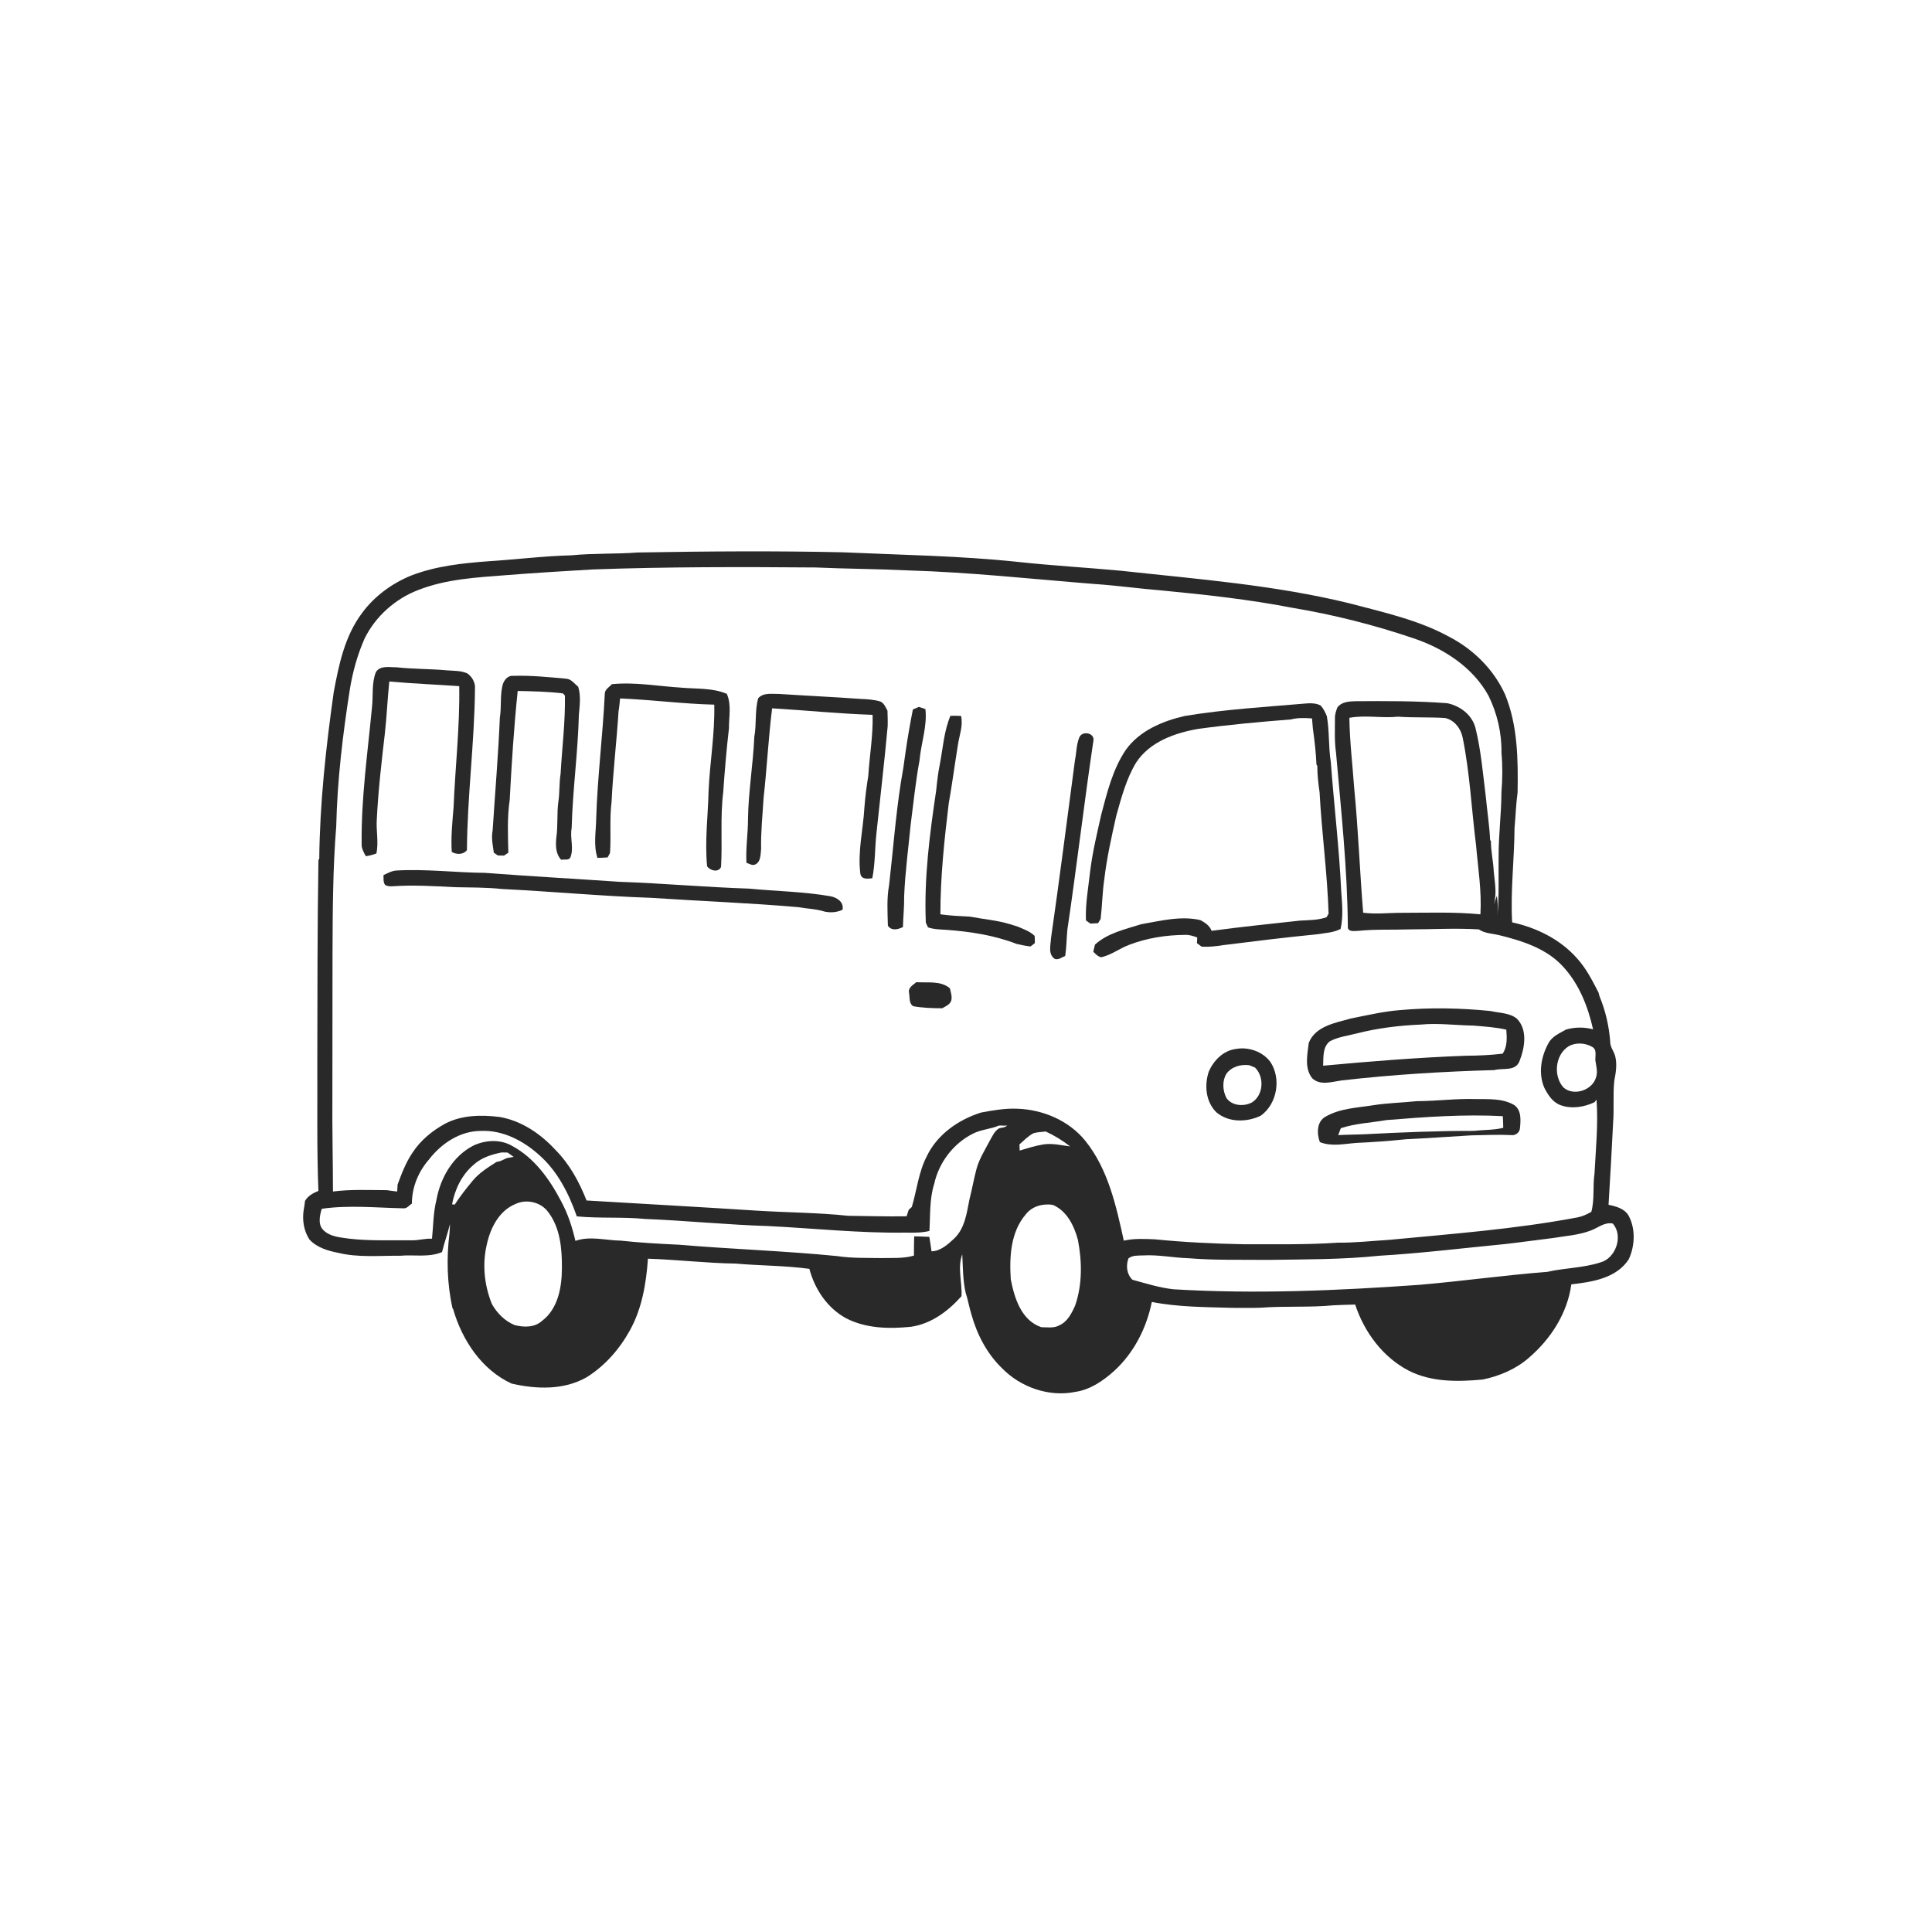 <svg xmlns="http://www.w3.org/2000/svg" width="1024pt" height="1024pt" viewBox="0 0 1024 1024" version="1.1">
<g id="#ffffffff">
<path fill="#ffffff" opacity="0" d=" M 0.00 0.00 L 1024.00 0.00 L 1024.00 1024.00 L 0.00 1024.00 L 0.00 0.00 M 302.98 294.32 C 288.27 294.70 273.67 296.53 259.00 297.47 C 245.16 298.50 231.13 299.97 218.08 304.99 C 207.79 309.16 198.41 315.99 191.85 324.99 C 182.73 337.09 179.58 352.34 176.87 366.92 C 172.74 396.18 169.52 425.63 169.21 455.19 L 168.78 455.84 C 168.19 491.55 168.26 527.27 168.18 562.98 C 168.30 585.72 167.86 608.48 168.76 631.21 C 165.96 632.35 163.19 633.81 161.65 636.55 C 161.49 638.07 161.31 639.62 160.98 641.14 C 160.12 646.52 160.97 652.32 163.99 656.94 C 167.83 661.15 173.66 662.95 179.11 663.99 C 189.85 666.65 201.02 665.46 211.97 665.58 C 219.40 664.90 227.21 666.62 234.28 663.63 C 235.49 658.62 237.29 653.78 238.49 648.77 C 238.43 650.44 238.38 652.13 238.23 653.81 C 236.58 666.92 236.98 680.29 239.78 693.22 L 240.17 693.85 C 244.88 710.23 255.28 726.03 271.15 733.32 C 284.25 736.35 298.81 736.86 310.85 730.02 C 320.61 723.95 328.42 715.03 333.92 705.00 C 340.31 693.43 342.51 680.14 343.42 667.13 C 358.98 667.65 374.44 669.50 390.01 669.73 C 402.99 670.87 416.08 670.75 428.99 672.52 C 431.81 683.26 438.50 693.30 448.40 698.68 C 458.94 704.16 471.26 704.39 482.82 703.22 C 493.56 701.69 502.58 694.92 509.61 687.01 C 510.05 679.60 507.34 672.06 510.01 664.83 C 510.40 671.56 510.28 678.36 511.77 684.98 C 513.01 688.76 513.66 692.70 514.82 696.50 C 517.76 707.13 523.00 717.33 530.96 725.06 C 540.86 735.26 555.98 740.62 570.03 737.71 C 577.93 736.54 584.77 731.81 590.58 726.58 C 601.02 717.01 607.71 703.85 610.49 690.06 C 624.50 692.81 638.79 692.76 653.00 693.19 C 658.02 693.14 663.05 693.33 668.08 693.13 C 680.97 692.12 693.96 693.09 706.83 691.83 C 710.64 691.63 714.45 691.53 718.27 691.44 C 723.07 706.02 732.91 719.37 746.71 726.50 C 758.79 732.65 772.83 732.41 785.99 731.16 C 794.94 729.28 803.59 725.59 810.51 719.50 C 822.01 709.60 830.77 695.95 832.84 680.73 C 843.85 679.48 856.70 677.55 863.27 667.46 C 866.54 660.37 866.97 651.46 863.27 644.45 C 861.11 640.58 856.59 639.39 852.56 638.57 C 853.49 624.05 854.23 609.53 854.99 595.00 C 855.57 587.69 854.84 580.32 855.58 573.01 C 856.40 568.70 857.20 564.21 856.11 559.87 C 855.43 557.19 853.36 554.95 853.44 552.09 C 852.83 543.86 850.96 535.73 847.80 528.09 C 847.66 527.59 847.39 526.57 847.25 526.06 C 843.99 519.77 840.76 513.34 835.96 508.05 C 827.11 497.94 814.45 491.68 801.47 488.87 C 800.54 472.16 802.62 455.53 802.74 438.84 C 803.31 432.57 803.50 426.28 804.35 420.04 C 804.65 402.60 804.45 384.53 797.75 368.13 C 791.83 355.02 781.17 344.37 768.48 337.71 C 752.03 328.63 733.49 324.60 715.48 319.83 C 675.65 310.05 634.66 306.94 594.02 302.50 C 575.98 300.82 557.89 299.81 539.88 297.86 C 508.89 294.56 477.72 294.13 446.62 292.73 C 410.41 291.92 374.19 292.20 337.98 292.83 C 326.34 293.72 314.61 293.17 302.98 294.32 Z" />
<path fill="#ffffff" opacity="0" d=" M 313.94 301.83 C 353.31 300.39 392.72 300.47 432.13 300.77 C 448.40 301.49 464.70 301.53 480.98 302.32 C 514.07 303.27 546.99 306.90 579.97 309.52 C 591.95 310.31 603.83 312.01 615.79 312.96 C 638.99 315.19 662.19 317.73 685.10 322.17 C 706.86 325.79 728.31 331.23 749.20 338.31 C 765.27 343.71 780.66 353.64 788.98 368.82 C 793.56 378.17 795.99 388.59 795.81 399.03 C 796.45 405.96 796.35 412.93 795.79 419.87 C 795.77 431.27 794.24 442.60 794.30 454.00 C 794.13 464.36 794.66 474.77 793.67 485.10 C 793.86 481.68 793.93 478.12 793.38 474.77 L 791.62 479.79 C 793.52 473.99 792.29 467.93 791.73 462.04 C 791.48 456.61 790.23 451.27 790.21 445.82 L 789.79 445.17 C 789.41 437.38 788.20 429.67 787.47 421.92 C 785.95 409.86 784.97 397.69 782.04 385.86 C 780.26 378.91 773.92 374.11 767.09 372.72 C 750.77 371.47 734.41 371.54 718.04 371.66 C 714.74 371.77 711.00 372.06 708.85 374.93 C 708.11 376.86 707.43 378.85 707.55 380.96 C 707.56 386.93 707.23 392.96 708.11 398.89 C 710.81 429.55 714.13 460.21 714.38 491.02 C 714.13 494.15 717.94 493.43 719.95 493.37 C 728.93 492.44 737.96 492.91 746.96 492.60 C 759.23 492.58 771.53 491.85 783.79 492.59 C 787.08 494.83 791.25 494.79 795.00 495.76 C 807.13 498.75 819.93 502.87 828.56 512.44 C 837.00 521.62 841.66 533.53 844.36 545.55 C 839.65 544.32 834.68 544.33 830.00 545.69 C 826.64 547.67 822.70 549.20 820.76 552.85 C 816.78 559.96 815.21 568.94 818.55 576.61 C 820.51 580.36 822.99 584.35 827.23 585.79 C 833.08 587.89 839.62 586.80 845.14 584.20 C 845.40 583.86 845.93 583.18 846.19 582.84 C 847.14 595.94 845.80 609.04 845.11 622.11 C 844.13 628.79 845.22 635.69 843.45 642.26 C 841.17 643.65 838.69 644.74 836.07 645.25 C 803.08 651.48 769.53 653.97 736.16 657.16 C 727.10 657.71 718.08 658.73 708.99 658.65 C 692.34 659.80 675.63 659.43 658.95 659.47 C 643.29 659.17 627.62 658.42 612.04 656.86 C 606.57 656.65 601.02 656.32 595.65 657.58 C 591.59 639.19 587.38 619.79 575.32 604.76 C 566.63 593.93 552.75 588.06 539.04 587.64 C 532.61 587.38 526.23 588.51 519.94 589.68 C 507.92 593.48 496.66 601.34 491.16 612.95 C 486.85 621.32 485.94 630.82 483.28 639.73 C 482.87 640.09 482.06 640.82 481.65 641.18 C 481.27 642.34 480.88 643.49 480.51 644.66 C 470.20 644.83 459.89 644.52 449.58 644.40 C 433.44 642.69 417.19 642.68 401.01 641.66 C 370.98 639.73 340.93 638.07 310.88 636.28 C 307.06 626.51 301.90 617.06 294.47 609.54 C 286.59 600.98 276.49 594.05 264.86 592.02 C 255.07 590.82 244.64 590.92 235.72 595.68 C 229.06 599.38 222.97 604.33 218.77 610.75 C 215.16 615.97 212.92 621.95 210.73 627.87 C 210.66 629.08 210.59 630.30 210.52 631.53 C 208.67 631.31 206.84 631.10 205.01 630.81 C 195.50 630.80 185.94 630.29 176.48 631.53 C 176.45 614.69 176.03 597.85 176.17 581.01 C 176.18 556.01 176.24 531.01 176.24 506.02 C 176.33 483.32 176.38 460.60 178.21 437.98 C 178.76 413.46 181.70 389.06 185.51 364.85 C 187.04 355.74 189.55 346.76 193.30 338.31 C 199.13 326.59 209.54 317.35 221.75 312.69 C 236.57 306.89 252.64 306.06 268.33 304.84 C 283.52 303.64 298.73 302.71 313.94 301.83 M 199.23 356.23 C 196.86 362.22 197.89 368.83 197.14 375.10 C 194.85 399.08 191.42 423.01 191.68 447.14 C 191.52 449.59 192.75 451.76 193.92 453.81 C 195.83 453.54 197.70 453.03 199.51 452.36 C 200.78 446.30 199.26 440.13 199.72 434.00 C 200.49 418.96 202.21 403.98 203.95 389.02 C 205.01 379.77 205.36 370.46 206.34 361.20 C 218.68 362.34 231.05 362.81 243.40 363.67 C 243.76 385.20 241.27 406.61 240.39 428.08 C 239.75 435.88 238.94 443.69 239.43 451.53 C 242.01 453.03 245.48 453.09 247.48 450.60 C 247.68 422.01 251.49 393.59 251.75 365.00 C 252.01 361.81 250.24 358.68 247.65 356.90 C 244.29 355.39 240.54 355.60 236.96 355.30 C 228.02 354.47 219.02 354.66 210.10 353.67 C 206.47 353.73 201.49 352.55 199.23 356.23 M 266.20 363.88 C 265.04 369.25 265.83 374.83 264.94 380.26 C 264.09 400.24 262.40 420.16 261.11 440.11 C 260.31 444.06 261.19 448.05 261.74 451.97 C 262.29 452.34 263.39 453.06 263.94 453.42 C 264.74 453.44 266.35 453.47 267.15 453.48 C 267.72 453.10 268.87 452.33 269.44 451.94 C 269.21 442.64 268.79 433.26 270.15 424.02 C 271.17 404.73 272.40 385.43 274.39 366.22 C 282.38 366.39 290.39 366.55 298.34 367.51 C 298.61 367.80 299.15 368.37 299.42 368.66 C 299.67 382.51 297.90 396.29 297.13 410.10 C 296.33 415.05 296.70 420.10 295.93 425.06 C 295.09 431.34 295.78 437.72 294.86 443.99 C 294.47 448.06 294.44 452.53 297.45 455.70 C 299.05 455.35 301.35 456.18 302.32 454.48 C 304.28 449.51 302.00 444.13 302.99 438.98 C 303.50 418.88 306.31 398.93 306.82 378.83 C 307.24 373.91 307.98 368.78 306.44 363.98 C 304.45 362.42 302.83 359.88 300.08 359.73 C 290.73 358.87 281.35 357.92 271.94 358.21 C 268.77 357.95 266.67 361.10 266.20 363.88 M 324.37 362.62 C 322.88 364.20 320.42 365.46 320.54 367.95 C 319.47 390.01 316.65 411.94 315.99 434.02 C 315.89 440.89 314.46 448.02 316.66 454.69 C 318.45 454.67 320.24 454.57 322.04 454.45 C 322.35 453.87 322.99 452.72 323.31 452.14 C 323.96 443.11 322.99 434.02 324.14 425.02 C 324.92 408.95 326.84 392.98 327.85 376.93 C 328.25 374.70 328.43 372.43 328.66 370.19 C 345.31 370.88 361.90 373.07 378.58 373.48 C 378.94 388.82 376.23 404.02 375.56 419.32 C 375.25 432.58 373.49 445.87 374.78 459.13 C 376.46 461.53 380.76 462.62 382.17 459.50 C 382.94 446.36 381.68 433.11 383.31 420.01 C 384.11 408.66 385.03 397.30 386.37 386.00 C 386.30 379.94 387.78 373.52 385.24 367.77 C 377.65 364.50 369.18 365.21 361.13 364.47 C 348.89 363.72 336.66 361.41 324.37 362.62 M 401.86 370.09 C 399.98 376.77 401.07 383.82 399.79 390.60 C 399.17 405.09 396.67 419.46 396.46 433.98 C 396.47 441.78 395.19 449.52 395.63 457.33 C 397.08 457.68 398.50 458.87 400.05 458.29 C 403.35 457.02 403.06 452.79 403.41 449.87 C 403.21 440.85 404.19 431.90 404.72 422.92 C 406.48 407.11 407.28 391.21 409.24 375.43 C 427.00 376.46 444.71 378.30 462.50 378.88 C 462.80 389.69 460.89 400.41 460.21 411.18 C 459.32 416.79 458.55 422.43 458.15 428.10 C 457.49 439.75 454.50 451.41 456.01 463.09 C 456.59 466.27 459.94 465.79 462.34 465.49 C 463.96 457.41 463.64 449.12 464.61 440.96 C 466.55 422.30 468.79 403.67 470.48 384.99 C 470.58 382.21 470.45 379.44 470.38 376.67 C 469.39 374.87 468.58 372.63 466.54 371.78 C 463.11 370.79 459.52 370.58 455.97 370.43 C 441.66 369.40 427.32 368.75 413.00 367.81 C 409.27 367.88 404.63 366.92 401.86 370.09 M 627.88 379.49 C 616.06 382.22 603.85 387.34 596.62 397.56 C 589.80 407.74 586.82 419.82 583.74 431.52 C 581.48 441.57 579.05 451.62 577.79 461.87 C 576.86 470.50 575.20 479.11 575.58 487.83 C 576.16 488.25 577.32 489.10 577.90 489.52 C 579.26 489.44 580.63 489.36 582.00 489.29 C 582.34 488.73 583.02 487.62 583.36 487.07 C 584.19 480.11 584.26 473.09 585.28 466.16 C 586.63 454.68 589.16 443.40 591.70 432.14 C 594.40 422.57 597.00 412.74 602.18 404.16 C 609.37 393.19 622.61 388.50 634.96 386.34 C 651.30 384.10 667.73 382.61 684.16 381.32 C 687.83 380.36 691.64 380.52 695.39 380.77 C 695.53 382.55 695.68 384.33 695.85 386.12 C 696.74 392.46 697.47 398.84 697.75 405.25 L 698.19 405.87 C 698.22 410.57 698.70 415.25 699.40 419.89 C 700.54 441.38 703.51 462.72 704.18 484.25 C 703.91 484.72 703.38 485.67 703.11 486.15 C 698.63 487.72 693.87 487.68 689.20 487.92 C 673.51 489.65 657.80 491.24 642.17 493.36 C 641.16 490.58 638.65 489.00 636.20 487.66 C 625.71 485.29 615.18 488.07 604.85 489.86 C 596.39 492.54 587.08 494.52 580.36 500.67 C 580.05 501.92 579.75 503.17 579.46 504.43 C 580.67 505.63 581.93 507.07 583.72 507.36 C 589.08 506.13 593.49 502.61 598.60 500.73 C 607.97 497.17 618.03 495.58 628.02 495.51 C 630.29 495.37 632.45 496.12 634.56 496.87 C 634.52 497.63 634.45 499.15 634.41 499.91 C 635.24 500.52 636.07 501.13 636.91 501.75 C 640.70 501.98 644.48 501.56 648.22 500.95 C 664.80 498.88 681.39 496.82 698.01 495.20 C 702.24 494.50 706.64 494.38 710.54 492.37 C 712.01 485.87 711.39 479.08 710.88 472.49 C 709.82 449.58 707.05 426.79 705.36 403.92 C 704.07 395.89 704.68 387.69 703.27 379.66 C 702.47 377.62 701.48 375.58 699.99 373.96 C 697.87 372.79 695.33 372.65 692.97 372.80 C 671.24 374.67 649.41 375.92 627.88 379.49 M 487.00 374.67 C 485.95 375.12 484.90 375.58 483.85 376.03 C 482.40 383.34 481.12 390.69 480.04 398.07 C 479.32 403.76 478.44 409.43 477.42 415.08 C 474.66 433.01 473.31 451.10 471.24 469.10 C 469.93 476.22 470.43 483.46 470.60 490.65 C 472.54 493.52 475.94 492.68 478.57 491.36 C 478.72 485.91 479.31 480.47 479.22 475.02 C 479.75 462.28 481.44 449.63 482.69 436.95 C 484.14 425.64 485.30 414.28 487.36 403.06 C 488.15 393.97 491.52 385.02 490.49 375.83 C 489.32 375.44 488.16 375.06 487.00 374.67 M 503.74 379.40 C 500.35 387.46 499.79 396.27 498.19 404.77 C 497.21 409.42 496.69 414.15 496.21 418.87 C 492.75 442.09 489.70 465.54 490.71 489.06 C 491.00 489.68 491.58 490.91 491.87 491.53 C 495.09 492.62 498.50 492.63 501.86 492.85 C 514.40 493.78 527.04 495.74 538.81 500.29 C 541.24 500.88 543.70 501.37 546.20 501.64 C 546.77 501.20 547.91 500.33 548.48 499.89 C 548.52 498.60 548.48 497.32 548.38 496.05 C 545.81 493.50 542.29 492.39 539.06 490.98 C 537.74 490.59 536.44 490.23 535.14 489.79 C 528.29 487.72 521.14 487.20 514.15 485.84 C 508.89 485.57 503.64 485.34 498.43 484.61 C 498.42 464.93 500.48 445.35 502.85 425.84 C 504.68 415.56 506.02 405.20 507.70 394.90 C 508.43 389.77 510.56 384.71 509.39 379.47 C 507.50 379.36 505.62 379.33 503.74 379.40 M 572.08 390.79 C 570.47 394.60 570.59 398.88 569.76 402.90 C 565.57 434.32 561.60 465.78 557.07 497.16 C 556.90 500.88 555.30 505.87 559.15 508.29 C 561.13 508.85 562.84 507.35 564.58 506.66 C 565.29 502.08 565.28 497.43 565.72 492.82 C 570.70 459.27 574.61 425.52 579.62 391.98 C 579.55 388.21 573.51 387.38 572.08 390.79 M 203.25 463.83 C 203.36 465.53 203.01 467.45 204.06 468.95 C 205.19 469.79 206.64 469.80 207.99 469.74 C 218.98 468.97 230.01 469.66 241.00 470.22 C 249.37 470.40 257.76 470.31 266.10 471.19 C 292.46 472.48 318.76 474.98 345.15 475.87 C 371.09 477.61 397.09 478.55 423.00 480.81 C 427.69 481.64 432.55 481.72 437.11 483.18 C 440.30 483.84 443.60 483.60 446.56 482.18 C 447.39 478.04 443.55 475.64 440.04 475.01 C 425.83 472.56 411.36 472.37 397.05 470.99 C 374.07 470.24 351.16 468.16 328.18 467.37 C 304.47 465.75 280.74 464.43 257.04 462.63 C 241.40 462.51 225.81 460.48 210.17 461.39 C 207.67 461.54 205.46 462.80 203.25 463.83 M 481.80 526.09 C 482.26 528.52 481.63 531.80 484.02 533.31 C 489.09 534.21 494.24 534.40 499.38 534.39 C 501.22 533.37 503.52 532.47 504.20 530.26 C 504.72 528.08 503.92 525.91 503.46 523.81 C 498.56 519.65 491.61 521.00 485.68 520.57 C 484.02 522.02 481.24 523.44 481.80 526.09 M 742.00 535.38 C 733.18 536.07 724.56 538.13 715.91 539.84 C 707.77 542.14 697.21 543.84 693.67 552.74 C 692.95 558.91 691.26 566.17 695.50 571.48 C 699.66 575.52 705.85 573.38 710.89 572.68 C 737.83 569.58 764.91 567.91 792.02 567.17 C 796.45 565.91 803.03 568.00 805.29 562.62 C 808.11 555.58 809.86 545.90 803.98 539.91 C 800.07 536.74 794.70 536.97 790.02 535.86 C 774.08 534.25 757.97 533.94 742.00 535.38 M 654.95 555.99 C 648.38 556.84 643.28 562.04 640.70 567.89 C 638.27 575.10 639.03 583.87 644.61 589.45 C 651.04 595.05 660.84 594.92 668.22 591.34 C 676.96 585.12 679.21 571.62 673.29 562.79 C 669.15 557.30 661.64 554.71 654.95 555.99 M 750.95 583.64 C 743.24 584.44 735.47 584.59 727.80 585.80 C 719.35 587.15 710.28 587.42 702.69 591.79 C 697.84 594.31 697.87 600.83 699.55 605.33 C 705.77 607.84 712.51 606.24 718.95 605.77 C 727.63 605.37 736.30 604.76 744.94 603.85 C 756.60 603.28 768.24 602.46 779.89 601.76 C 786.91 601.65 793.94 601.28 800.96 601.62 C 803.21 601.97 805.47 600.27 805.61 597.96 C 806.04 593.79 806.45 588.42 802.57 585.70 C 796.39 582.05 788.94 582.63 782.06 582.52 C 771.66 582.20 761.34 583.61 750.95 583.64 Z" />
<path fill="#ffffff" opacity="0" d=" M 715.20 380.45 C 723.75 378.88 732.40 380.76 740.99 379.86 C 749.28 380.45 757.61 380.02 765.90 380.56 C 770.85 381.60 774.30 386.15 775.24 390.96 C 779.07 409.75 779.93 428.96 782.34 447.95 C 783.37 460.14 785.40 472.34 784.65 484.61 C 770.81 483.26 756.88 483.80 742.99 483.81 C 736.16 483.77 729.32 484.68 722.51 483.75 C 720.70 461.76 719.91 439.69 717.75 417.73 C 716.87 405.30 715.36 392.92 715.20 380.45 Z" />
<path fill="#ffffff" opacity="0" d=" M 718.86 547.80 C 730.03 544.93 741.55 543.53 753.06 543.04 C 762.34 542.15 771.62 543.45 780.91 543.58 C 786.75 544.08 792.63 544.44 798.37 545.73 C 798.69 550.05 799.00 554.72 796.42 558.47 C 789.95 559.23 783.46 559.54 776.95 559.56 C 751.68 560.49 726.46 562.52 701.29 564.84 C 701.50 560.45 700.92 554.93 704.83 551.91 C 709.16 549.59 714.16 549.02 718.86 547.80 Z" />
<path fill="#ffffff" opacity="0" d=" M 831.33 554.60 C 835.04 552.41 840.11 552.69 843.80 554.82 C 846.55 556.22 845.43 559.59 845.58 562.05 C 846.01 565.06 846.99 568.22 845.87 571.21 C 843.83 577.95 833.96 581.15 828.64 576.36 C 823.17 570.24 824.26 559.09 831.33 554.60 Z" />
<path fill="#ffffff" opacity="0" d=" M 649.95 569.23 C 652.66 565.35 657.65 564.00 662.16 564.59 C 663.16 565.01 664.17 565.42 665.19 565.83 C 670.25 570.79 669.70 580.49 663.55 584.32 C 659.25 586.61 652.85 586.18 649.97 581.86 C 648.07 577.98 647.71 573.04 649.95 569.23 Z" />
<path fill="#ffffff" opacity="0" d=" M 734.89 593.66 C 755.37 591.99 775.96 590.51 796.51 591.59 C 796.66 593.64 796.72 595.70 796.75 597.77 C 791.71 599.03 786.42 598.78 781.27 599.39 C 762.21 599.36 743.15 600.15 724.13 601.13 C 719.18 601.39 714.22 601.34 709.27 601.64 C 709.73 600.41 710.18 599.17 710.66 597.97 C 718.49 595.38 726.81 595.08 734.89 593.66 Z" />
<path fill="#ffffff" opacity="0" d=" M 529.36 596.60 C 530.82 596.41 532.32 596.82 533.80 596.52 C 532.63 597.86 530.72 597.47 529.26 598.21 C 527.05 599.69 525.99 602.19 524.70 604.41 C 522.03 609.58 518.77 614.55 517.38 620.27 C 516.07 625.32 515.17 630.48 513.87 635.54 C 512.38 642.90 511.43 651.22 505.57 656.60 C 502.31 659.64 498.37 663.18 493.71 663.21 C 493.35 660.65 493.03 658.09 492.56 655.56 C 489.89 655.43 487.21 655.33 484.54 655.29 C 484.45 658.69 484.37 662.08 484.40 665.49 C 478.75 667.15 472.80 666.67 466.99 666.80 C 459.23 666.67 451.42 666.93 443.73 665.75 C 415.86 662.99 387.87 662.10 359.98 659.73 C 349.64 659.24 339.30 658.69 329.01 657.56 C 321.01 657.46 312.80 654.95 304.98 657.69 C 303.30 650.35 300.92 643.13 297.31 636.50 C 291.28 624.99 283.29 613.81 271.65 607.47 C 265.45 603.77 257.58 604.14 251.16 607.06 C 240.08 612.62 233.41 624.24 231.29 636.13 C 229.62 642.82 229.67 649.73 228.97 656.55 C 225.26 656.32 221.66 657.53 217.95 657.39 C 206.97 657.27 195.96 657.79 185.02 656.51 C 180.44 655.85 175.28 655.56 171.69 652.28 C 168.37 649.42 169.38 644.37 170.55 640.68 C 184.96 638.61 199.58 640.15 214.06 640.44 C 215.81 640.50 216.89 638.75 218.31 637.96 C 218.29 629.30 221.76 620.95 227.43 614.48 C 233.98 605.99 243.97 599.37 254.99 599.41 C 266.53 598.92 277.43 604.63 285.80 612.20 C 295.52 620.76 301.52 632.64 305.72 644.70 C 317.76 645.86 329.93 644.90 342.00 646.07 C 363.70 646.96 385.33 649.15 407.04 649.83 C 431.36 651.03 455.63 653.66 480.01 653.31 C 484.22 653.41 488.47 653.43 492.61 652.44 C 493.12 644.10 492.59 635.52 495.15 627.47 C 497.63 616.13 505.36 605.98 515.79 600.81 C 520.05 598.63 524.99 598.49 529.36 596.60 Z" />
<path fill="#ffffff" opacity="0" d=" M 547.67 600.68 C 549.77 599.99 552.03 600.05 554.20 599.70 C 558.83 601.80 563.19 604.49 567.20 607.62 C 562.49 607.04 557.76 605.83 553.01 606.57 C 548.73 607.26 544.60 608.60 540.46 609.81 C 540.40 608.72 540.35 607.64 540.32 606.57 C 542.67 604.50 544.88 602.18 547.67 600.68 Z" />
<path fill="#ffffff" opacity="0" d=" M 265.86 610.82 C 266.91 610.80 267.98 610.85 269.03 610.87 C 270.08 611.65 271.15 612.41 272.24 613.16 C 271.07 613.38 269.89 613.57 268.72 613.79 C 267.54 614.30 266.37 614.82 265.21 615.38 C 264.71 615.49 263.69 615.73 263.18 615.85 C 258.72 618.70 254.11 621.54 250.67 625.65 C 247.23 629.76 243.92 633.99 241.00 638.48 C 240.65 638.44 239.95 638.35 239.60 638.31 C 241.09 630.26 244.86 622.48 251.24 617.18 C 255.27 613.51 260.63 611.88 265.86 610.82 Z" />
<path fill="#ffffff" opacity="0" d=" M 273.14 638.18 C 279.04 635.32 286.75 637.12 290.61 642.48 C 296.95 650.89 297.89 661.82 297.82 672.00 C 297.82 682.12 295.82 693.76 287.16 700.19 C 283.24 703.70 277.61 703.54 272.81 702.34 C 267.54 700.16 263.43 696.03 260.68 691.09 C 256.62 680.97 255.50 669.71 258.14 659.09 C 260.05 650.57 264.66 641.67 273.14 638.18 Z" />
<path fill="#ffffff" opacity="0" d=" M 543.71 643.60 C 547.08 639.29 552.77 637.78 558.03 638.61 C 565.48 641.82 569.32 649.67 571.30 657.10 C 573.53 668.55 573.71 680.76 569.87 691.90 C 568.06 696.04 565.76 700.56 561.41 702.49 C 558.50 704.07 555.06 703.47 551.90 703.44 C 541.29 699.82 537.66 687.99 535.73 678.08 C 534.97 666.25 535.59 653.02 543.71 643.60 Z" />
<path fill="#ffffff" opacity="0" d=" M 843.16 652.19 C 847.02 650.80 850.40 647.62 854.79 648.50 C 860.61 655.02 856.37 667.11 848.03 669.17 C 838.97 672.08 829.32 672.01 820.09 674.11 C 797.39 675.88 774.83 679.06 752.14 681.00 C 708.82 684.06 665.29 685.96 621.88 683.34 C 614.48 682.51 607.38 680.25 600.23 678.30 C 597.13 675.39 596.70 670.73 598.11 666.96 C 600.31 665.21 603.34 665.53 605.99 665.40 C 614.04 664.94 621.97 666.66 630.01 666.89 C 643.95 668.04 657.98 667.61 671.96 667.77 C 691.63 667.47 711.35 667.63 730.93 665.58 C 753.35 664.26 775.64 661.51 797.98 659.35 C 806.37 658.40 814.74 657.20 823.13 656.18 C 829.84 655.06 836.76 654.66 843.16 652.19 Z" />
</g>
<g id="#292929ff">
<path fill="#292929" opacity="1.00" d=" M 302.98 294.32 C 314.61 293.17 326.34 293.72 337.98 292.83 C 374.19 292.20 410.41 291.92 446.62 292.73 C 477.72 294.13 508.89 294.56 539.88 297.86 C 557.89 299.81 575.98 300.82 594.02 302.50 C 634.66 306.94 675.65 310.05 715.48 319.83 C 733.49 324.60 752.03 328.63 768.48 337.71 C 781.17 344.37 791.83 355.02 797.75 368.13 C 804.45 384.53 804.65 402.60 804.35 420.04 C 803.50 426.28 803.31 432.57 802.74 438.84 C 802.62 455.53 800.54 472.16 801.47 488.87 C 814.45 491.68 827.11 497.94 835.96 508.05 C 840.76 513.34 843.99 519.77 847.25 526.06 C 847.39 526.57 847.66 527.59 847.80 528.09 C 850.96 535.73 852.83 543.86 853.44 552.09 C 853.36 554.95 855.43 557.19 856.11 559.87 C 857.20 564.21 856.40 568.70 855.58 573.01 C 854.84 580.32 855.57 587.69 854.99 595.00 C 854.23 609.53 853.49 624.05 852.56 638.57 C 856.59 639.39 861.11 640.58 863.27 644.45 C 866.97 651.46 866.54 660.37 863.27 667.46 C 856.70 677.55 843.85 679.48 832.84 680.73 C 830.77 695.95 822.01 709.60 810.51 719.50 C 803.59 725.59 794.94 729.28 785.99 731.16 C 772.83 732.41 758.79 732.65 746.71 726.50 C 732.91 719.37 723.07 706.02 718.27 691.44 C 714.45 691.53 710.64 691.63 706.83 691.83 C 693.96 693.09 680.97 692.12 668.08 693.13 C 663.05 693.33 658.02 693.14 653.00 693.19 C 638.79 692.76 624.50 692.81 610.49 690.06 C 607.71 703.85 601.02 717.01 590.58 726.58 C 584.77 731.81 577.93 736.54 570.03 737.71 C 555.98 740.62 540.86 735.26 530.96 725.06 C 523.00 717.33 517.76 707.13 514.82 696.50 C 513.66 692.70 513.01 688.76 511.77 684.98 C 510.28 678.36 510.40 671.56 510.01 664.83 C 507.34 672.06 510.05 679.60 509.61 687.01 C 502.58 694.92 493.56 701.69 482.82 703.22 C 471.26 704.39 458.94 704.16 448.40 698.68 C 438.50 693.30 431.81 683.26 428.99 672.52 C 416.08 670.75 402.99 670.87 390.01 669.73 C 374.44 669.50 358.98 667.65 343.42 667.13 C 342.51 680.14 340.31 693.43 333.92 705.00 C 328.42 715.03 320.61 723.95 310.85 730.02 C 298.81 736.86 284.25 736.35 271.15 733.32 C 255.28 726.03 244.88 710.23 240.17 693.85 L 239.78 693.22 C 236.98 680.29 236.58 666.92 238.23 653.81 C 238.38 652.13 238.43 650.44 238.49 648.77 C 237.29 653.78 235.49 658.62 234.28 663.63 C 227.21 666.62 219.40 664.90 211.97 665.58 C 201.02 665.46 189.85 666.65 179.11 663.99 C 173.66 662.95 167.83 661.15 163.99 656.94 C 160.97 652.32 160.12 646.52 160.98 641.14 C 161.31 639.62 161.49 638.07 161.65 636.55 C 163.19 633.81 165.96 632.35 168.76 631.21 C 167.86 608.48 168.30 585.72 168.18 562.98 C 168.26 527.27 168.19 491.55 168.78 455.84 L 169.21 455.19 C 169.52 425.63 172.74 396.18 176.87 366.92 C 179.58 352.34 182.73 337.09 191.85 324.99 C 198.41 315.99 207.79 309.16 218.08 304.99 C 231.13 299.97 245.16 298.50 259.00 297.47 C 273.67 296.53 288.27 294.70 302.98 294.32 M 313.94 301.83 C 298.73 302.71 283.52 303.64 268.33 304.84 C 252.64 306.06 236.57 306.89 221.75 312.69 C 209.54 317.35 199.13 326.59 193.30 338.31 C 189.55 346.76 187.04 355.74 185.51 364.85 C 181.70 389.06 178.76 413.46 178.21 437.98 C 176.38 460.60 176.33 483.32 176.24 506.02 C 176.24 531.01 176.18 556.01 176.17 581.01 C 176.03 597.85 176.45 614.69 176.48 631.53 C 185.94 630.29 195.50 630.80 205.01 630.81 C 206.84 631.10 208.67 631.31 210.52 631.53 C 210.59 630.30 210.66 629.08 210.73 627.87 C 212.92 621.95 215.16 615.97 218.77 610.75 C 222.97 604.33 229.06 599.38 235.72 595.68 C 244.64 590.92 255.07 590.82 264.86 592.02 C 276.49 594.05 286.59 600.98 294.47 609.54 C 301.90 617.06 307.06 626.51 310.88 636.28 C 340.93 638.07 370.98 639.73 401.01 641.66 C 417.19 642.68 433.44 642.69 449.58 644.40 C 459.89 644.52 470.20 644.83 480.51 644.66 C 480.88 643.49 481.27 642.34 481.65 641.18 C 482.06 640.82 482.87 640.09 483.28 639.73 C 485.94 630.82 486.85 621.32 491.16 612.95 C 496.66 601.34 507.92 593.48 519.94 589.68 C 526.23 588.51 532.61 587.38 539.04 587.64 C 552.75 588.06 566.63 593.93 575.32 604.76 C 587.38 619.79 591.59 639.19 595.65 657.58 C 601.02 656.32 606.57 656.65 612.04 656.86 C 627.62 658.42 643.29 659.17 658.95 659.47 C 675.63 659.43 692.34 659.80 708.99 658.65 C 718.08 658.73 727.10 657.71 736.16 657.16 C 769.53 653.97 803.08 651.48 836.07 645.25 C 838.69 644.74 841.17 643.65 843.45 642.26 C 845.22 635.69 844.13 628.79 845.11 622.11 C 845.80 609.04 847.14 595.94 846.19 582.84 C 845.93 583.18 845.40 583.86 845.14 584.20 C 839.62 586.80 833.08 587.89 827.23 585.79 C 822.99 584.35 820.51 580.36 818.55 576.61 C 815.21 568.94 816.78 559.96 820.76 552.85 C 822.70 549.20 826.64 547.67 830.00 545.69 C 834.68 544.33 839.65 544.32 844.36 545.55 C 841.66 533.53 837.00 521.62 828.56 512.44 C 819.93 502.87 807.13 498.75 795.00 495.76 C 791.25 494.79 787.08 494.83 783.79 492.59 C 771.53 491.85 759.23 492.58 746.96 492.60 C 737.96 492.91 728.93 492.44 719.95 493.37 C 717.94 493.43 714.13 494.15 714.38 491.02 C 714.13 460.21 710.81 429.55 708.11 398.89 C 707.23 392.96 707.56 386.93 707.55 380.96 C 707.43 378.85 708.11 376.86 708.85 374.93 C 711.00 372.06 714.74 371.77 718.04 371.66 C 734.41 371.54 750.77 371.47 767.09 372.72 C 773.92 374.11 780.26 378.91 782.04 385.86 C 784.97 397.69 785.95 409.86 787.47 421.92 C 788.20 429.67 789.41 437.38 789.79 445.17 L 790.21 445.82 C 790.23 451.27 791.48 456.61 791.73 462.04 C 792.29 467.93 793.52 473.99 791.62 479.79 L 793.38 474.77 C 793.93 478.12 793.86 481.68 793.67 485.10 C 794.66 474.77 794.13 464.36 794.30 454.00 C 794.24 442.60 795.77 431.27 795.79 419.87 C 796.35 412.93 796.45 405.96 795.81 399.03 C 795.99 388.59 793.56 378.17 788.98 368.82 C 780.66 353.64 765.27 343.71 749.20 338.31 C 728.31 331.23 706.86 325.79 685.10 322.17 C 662.19 317.73 638.99 315.19 615.79 312.96 C 603.83 312.01 591.95 310.31 579.97 309.52 C 546.99 306.90 514.07 303.27 480.98 302.32 C 464.70 301.53 448.40 301.49 432.13 300.77 C 392.72 300.47 353.31 300.39 313.94 301.83 M 715.20 380.45 C 715.36 392.92 716.87 405.30 717.75 417.73 C 719.91 439.69 720.70 461.76 722.51 483.75 C 729.32 484.68 736.16 483.77 742.99 483.81 C 756.88 483.80 770.81 483.26 784.65 484.61 C 785.40 472.34 783.37 460.14 782.34 447.95 C 779.93 428.96 779.07 409.75 775.24 390.96 C 774.30 386.15 770.85 381.60 765.90 380.56 C 757.61 380.02 749.28 380.45 740.99 379.86 C 732.40 380.76 723.75 378.88 715.20 380.45 M 831.33 554.60 C 824.26 559.09 823.17 570.24 828.64 576.36 C 833.96 581.15 843.83 577.95 845.87 571.21 C 846.99 568.22 846.01 565.06 845.58 562.05 C 845.43 559.59 846.55 556.22 843.80 554.82 C 840.11 552.69 835.04 552.41 831.33 554.60 M 529.36 596.60 C 524.99 598.49 520.05 598.63 515.79 600.81 C 505.36 605.98 497.63 616.13 495.15 627.47 C 492.59 635.52 493.12 644.10 492.61 652.44 C 488.47 653.43 484.22 653.41 480.01 653.31 C 455.63 653.66 431.36 651.03 407.04 649.83 C 385.33 649.15 363.70 646.96 342.00 646.07 C 329.93 644.90 317.76 645.86 305.72 644.70 C 301.52 632.64 295.52 620.76 285.80 612.20 C 277.43 604.63 266.53 598.92 254.99 599.41 C 243.97 599.37 233.98 605.99 227.43 614.48 C 221.76 620.95 218.29 629.30 218.31 637.96 C 216.89 638.75 215.81 640.50 214.06 640.44 C 199.58 640.15 184.96 638.61 170.55 640.68 C 169.38 644.37 168.37 649.42 171.69 652.28 C 175.28 655.56 180.44 655.85 185.02 656.51 C 195.96 657.79 206.97 657.27 217.95 657.39 C 221.66 657.53 225.26 656.32 228.97 656.55 C 229.67 649.73 229.62 642.82 231.29 636.13 C 233.41 624.24 240.08 612.62 251.16 607.06 C 257.58 604.14 265.45 603.77 271.65 607.47 C 283.29 613.81 291.28 624.99 297.31 636.50 C 300.92 643.13 303.30 650.35 304.98 657.69 C 312.80 654.95 321.01 657.46 329.01 657.56 C 339.30 658.69 349.64 659.24 359.98 659.73 C 387.87 662.10 415.86 662.99 443.73 665.75 C 451.42 666.93 459.23 666.67 466.99 666.80 C 472.80 666.67 478.75 667.15 484.40 665.49 C 484.37 662.08 484.45 658.69 484.54 655.29 C 487.21 655.33 489.89 655.43 492.56 655.56 C 493.03 658.09 493.35 660.65 493.71 663.21 C 498.37 663.18 502.31 659.64 505.57 656.60 C 511.43 651.22 512.38 642.90 513.87 635.54 C 515.17 630.48 516.07 625.32 517.38 620.27 C 518.77 614.55 522.03 609.58 524.70 604.41 C 525.99 602.19 527.05 599.69 529.26 598.21 C 530.72 597.47 532.63 597.86 533.80 596.52 C 532.32 596.82 530.82 596.41 529.36 596.60 M 547.67 600.68 C 544.88 602.18 542.67 604.50 540.32 606.57 C 540.35 607.64 540.40 608.72 540.46 609.81 C 544.60 608.60 548.73 607.26 553.01 606.57 C 557.76 605.83 562.49 607.04 567.20 607.62 C 563.19 604.49 558.83 601.80 554.20 599.70 C 552.03 600.05 549.77 599.99 547.67 600.68 M 265.86 610.82 C 260.63 611.88 255.27 613.51 251.24 617.18 C 244.86 622.48 241.09 630.26 239.60 638.31 C 239.95 638.35 240.65 638.44 241.00 638.48 C 243.92 633.99 247.23 629.76 250.67 625.65 C 254.11 621.54 258.72 618.70 263.18 615.85 C 263.69 615.73 264.71 615.49 265.21 615.38 C 266.37 614.82 267.54 614.30 268.72 613.79 C 269.89 613.57 271.07 613.38 272.24 613.16 C 271.15 612.41 270.08 611.65 269.03 610.87 C 267.98 610.85 266.91 610.80 265.86 610.82 M 273.14 638.18 C 264.66 641.67 260.05 650.57 258.14 659.09 C 255.50 669.71 256.62 680.97 260.68 691.09 C 263.43 696.03 267.54 700.16 272.81 702.34 C 277.61 703.54 283.24 703.70 287.16 700.19 C 295.82 693.76 297.82 682.12 297.82 672.00 C 297.89 661.82 296.95 650.89 290.61 642.48 C 286.75 637.12 279.04 635.32 273.14 638.18 M 543.71 643.60 C 535.59 653.02 534.97 666.25 535.73 678.08 C 537.66 687.99 541.29 699.82 551.90 703.44 C 555.06 703.47 558.50 704.07 561.41 702.49 C 565.76 700.56 568.06 696.04 569.87 691.90 C 573.71 680.76 573.53 668.55 571.30 657.10 C 569.32 649.67 565.48 641.82 558.03 638.61 C 552.77 637.78 547.08 639.29 543.71 643.60 M 843.16 652.19 C 836.76 654.66 829.84 655.06 823.13 656.18 C 814.74 657.20 806.37 658.40 797.98 659.35 C 775.64 661.51 753.35 664.26 730.93 665.58 C 711.35 667.63 691.63 667.47 671.96 667.77 C 657.98 667.61 643.95 668.04 630.01 666.89 C 621.97 666.66 614.04 664.94 605.99 665.40 C 603.34 665.53 600.31 665.21 598.11 666.96 C 596.70 670.73 597.13 675.39 600.23 678.30 C 607.38 680.25 614.48 682.51 621.88 683.34 C 665.29 685.96 708.82 684.06 752.14 681.00 C 774.83 679.06 797.39 675.88 820.09 674.11 C 829.32 672.01 838.97 672.08 848.03 669.17 C 856.37 667.11 860.61 655.02 854.79 648.50 C 850.40 647.62 847.02 650.80 843.16 652.19 Z" />
<path fill="#292929" opacity="1.00" d=" M 199.23 356.23 C 201.49 352.55 206.47 353.73 210.10 353.67 C 219.02 354.66 228.02 354.47 236.96 355.30 C 240.54 355.60 244.29 355.39 247.65 356.90 C 250.24 358.68 252.01 361.81 251.75 365.00 C 251.49 393.59 247.68 422.01 247.48 450.60 C 245.48 453.09 242.01 453.03 239.43 451.53 C 238.94 443.69 239.75 435.88 240.39 428.08 C 241.27 406.61 243.76 385.20 243.40 363.67 C 231.05 362.81 218.68 362.34 206.34 361.20 C 205.36 370.46 205.01 379.77 203.95 389.02 C 202.21 403.98 200.49 418.96 199.72 434.00 C 199.26 440.13 200.78 446.30 199.51 452.36 C 197.70 453.03 195.83 453.54 193.92 453.81 C 192.75 451.76 191.52 449.59 191.68 447.14 C 191.42 423.01 194.85 399.08 197.14 375.10 C 197.89 368.83 196.86 362.22 199.23 356.23 Z" />
<path fill="#292929" opacity="1.00" d=" M 266.20 363.88 C 266.67 361.10 268.77 357.95 271.94 358.21 C 281.35 357.92 290.73 358.87 300.08 359.73 C 302.83 359.88 304.45 362.42 306.44 363.98 C 307.98 368.78 307.24 373.91 306.82 378.83 C 306.31 398.93 303.50 418.88 302.99 438.98 C 302.00 444.13 304.28 449.51 302.32 454.48 C 301.35 456.18 299.05 455.35 297.45 455.70 C 294.44 452.53 294.47 448.06 294.86 443.99 C 295.78 437.72 295.09 431.34 295.93 425.06 C 296.70 420.10 296.33 415.05 297.13 410.10 C 297.90 396.29 299.67 382.51 299.42 368.66 C 299.15 368.37 298.61 367.80 298.34 367.51 C 290.39 366.55 282.38 366.39 274.39 366.22 C 272.40 385.43 271.17 404.73 270.15 424.02 C 268.79 433.26 269.21 442.64 269.44 451.94 C 268.87 452.33 267.72 453.10 267.15 453.48 C 266.35 453.47 264.74 453.44 263.94 453.42 C 263.39 453.06 262.29 452.34 261.74 451.97 C 261.19 448.05 260.31 444.06 261.11 440.11 C 262.40 420.16 264.09 400.24 264.94 380.26 C 265.83 374.83 265.04 369.25 266.20 363.88 Z" />
<path fill="#292929" opacity="1.00" d=" M 324.37 362.62 C 336.66 361.41 348.89 363.72 361.13 364.47 C 369.18 365.21 377.65 364.50 385.24 367.77 C 387.78 373.52 386.30 379.94 386.37 386.00 C 385.03 397.30 384.11 408.66 383.31 420.01 C 381.68 433.11 382.94 446.36 382.17 459.50 C 380.76 462.62 376.46 461.53 374.78 459.13 C 373.49 445.87 375.25 432.58 375.56 419.32 C 376.23 404.02 378.94 388.82 378.58 373.48 C 361.90 373.07 345.31 370.88 328.66 370.19 C 328.43 372.43 328.25 374.70 327.85 376.93 C 326.84 392.98 324.92 408.95 324.14 425.02 C 322.99 434.02 323.96 443.11 323.31 452.14 C 322.99 452.72 322.35 453.87 322.04 454.45 C 320.24 454.57 318.45 454.67 316.66 454.69 C 314.46 448.02 315.89 440.89 315.99 434.02 C 316.65 411.94 319.47 390.01 320.54 367.95 C 320.42 365.46 322.88 364.20 324.37 362.62 Z" />
<path fill="#292929" opacity="1.00" d=" M 401.86 370.09 C 404.63 366.92 409.27 367.88 413.00 367.81 C 427.32 368.75 441.66 369.40 455.97 370.43 C 459.52 370.58 463.11 370.79 466.54 371.78 C 468.58 372.63 469.39 374.87 470.38 376.67 C 470.45 379.44 470.58 382.21 470.48 384.99 C 468.79 403.67 466.55 422.30 464.61 440.96 C 463.64 449.12 463.96 457.41 462.34 465.49 C 459.94 465.79 456.59 466.27 456.01 463.09 C 454.50 451.41 457.49 439.75 458.15 428.10 C 458.55 422.43 459.32 416.79 460.21 411.18 C 460.89 400.41 462.80 389.69 462.50 378.88 C 444.71 378.30 427.00 376.46 409.24 375.43 C 407.28 391.21 406.48 407.11 404.72 422.92 C 404.19 431.90 403.21 440.85 403.41 449.87 C 403.06 452.79 403.35 457.02 400.05 458.29 C 398.50 458.87 397.08 457.68 395.63 457.33 C 395.19 449.52 396.47 441.78 396.46 433.98 C 396.67 419.46 399.17 405.09 399.79 390.60 C 401.07 383.82 399.98 376.77 401.86 370.09 Z" />
<path fill="#292929" opacity="1.00" d=" M 627.88 379.49 C 649.41 375.92 671.24 374.67 692.97 372.80 C 695.33 372.65 697.87 372.79 699.99 373.96 C 701.48 375.58 702.47 377.62 703.27 379.66 C 704.68 387.69 704.07 395.89 705.36 403.92 C 707.05 426.79 709.82 449.58 710.88 472.49 C 711.39 479.08 712.01 485.87 710.54 492.37 C 706.64 494.38 702.24 494.50 698.01 495.20 C 681.39 496.82 664.80 498.88 648.22 500.95 C 644.48 501.56 640.70 501.98 636.91 501.75 C 636.07 501.13 635.24 500.52 634.41 499.91 C 634.45 499.15 634.52 497.63 634.56 496.87 C 632.45 496.12 630.29 495.37 628.02 495.51 C 618.03 495.58 607.97 497.17 598.60 500.73 C 593.49 502.61 589.08 506.13 583.72 507.36 C 581.93 507.07 580.67 505.63 579.46 504.43 C 579.75 503.17 580.05 501.92 580.36 500.67 C 587.08 494.52 596.39 492.54 604.85 489.86 C 615.18 488.07 625.71 485.29 636.20 487.66 C 638.65 489.00 641.16 490.58 642.17 493.36 C 657.80 491.24 673.51 489.65 689.20 487.92 C 693.87 487.68 698.63 487.72 703.11 486.15 C 703.38 485.67 703.91 484.72 704.18 484.25 C 703.51 462.72 700.54 441.38 699.40 419.89 C 698.70 415.25 698.22 410.57 698.19 405.87 L 697.75 405.25 C 697.47 398.84 696.74 392.46 695.85 386.12 C 695.68 384.33 695.53 382.55 695.39 380.77 C 691.64 380.52 687.83 380.36 684.16 381.32 C 667.73 382.61 651.30 384.10 634.96 386.34 C 622.61 388.50 609.37 393.19 602.18 404.16 C 597.00 412.74 594.40 422.57 591.70 432.14 C 589.16 443.40 586.63 454.68 585.28 466.16 C 584.26 473.09 584.19 480.11 583.36 487.07 C 583.02 487.62 582.34 488.73 582.00 489.29 C 580.63 489.36 579.26 489.44 577.90 489.52 C 577.32 489.10 576.16 488.25 575.58 487.83 C 575.20 479.11 576.86 470.50 577.79 461.87 C 579.05 451.62 581.48 441.57 583.74 431.52 C 586.82 419.82 589.80 407.74 596.62 397.56 C 603.85 387.34 616.06 382.22 627.88 379.49 Z" />
<path fill="#292929" opacity="1.00" d=" M 487.00 374.67 C 488.16 375.06 489.32 375.44 490.49 375.83 C 491.52 385.02 488.15 393.97 487.36 403.06 C 485.30 414.28 484.14 425.64 482.69 436.95 C 481.44 449.63 479.75 462.28 479.22 475.02 C 479.31 480.47 478.72 485.91 478.57 491.36 C 475.94 492.68 472.54 493.52 470.60 490.65 C 470.43 483.46 469.93 476.22 471.24 469.10 C 473.31 451.10 474.66 433.01 477.42 415.08 C 478.44 409.43 479.32 403.76 480.04 398.07 C 481.12 390.69 482.40 383.34 483.85 376.03 C 484.90 375.58 485.95 375.12 487.00 374.67 Z" />
<path fill="#292929" opacity="1.00" d=" M 503.74 379.40 C 505.62 379.33 507.50 379.36 509.39 379.47 C 510.56 384.71 508.43 389.77 507.70 394.90 C 506.02 405.20 504.68 415.56 502.85 425.84 C 500.48 445.35 498.42 464.93 498.43 484.61 C 503.64 485.34 508.89 485.57 514.15 485.84 C 521.14 487.20 528.29 487.72 535.14 489.79 C 536.44 490.23 537.74 490.59 539.06 490.98 C 542.29 492.39 545.81 493.50 548.38 496.05 C 548.48 497.32 548.52 498.60 548.48 499.89 C 547.91 500.33 546.77 501.20 546.20 501.64 C 543.70 501.37 541.24 500.88 538.81 500.29 C 527.04 495.74 514.40 493.78 501.86 492.85 C 498.50 492.63 495.09 492.62 491.87 491.53 C 491.58 490.91 491.00 489.68 490.71 489.06 C 489.70 465.54 492.75 442.09 496.21 418.87 C 496.69 414.15 497.21 409.42 498.19 404.77 C 499.79 396.27 500.35 387.46 503.74 379.40 Z" />
<path fill="#292929" opacity="1.00" d=" M 572.08 390.79 C 573.51 387.38 579.55 388.21 579.62 391.98 C 574.61 425.52 570.70 459.27 565.72 492.82 C 565.28 497.43 565.29 502.08 564.58 506.66 C 562.84 507.35 561.13 508.85 559.15 508.29 C 555.30 505.87 556.90 500.88 557.07 497.16 C 561.60 465.78 565.57 434.32 569.76 402.90 C 570.59 398.88 570.47 394.60 572.08 390.79 Z" />
<path fill="#292929" opacity="1.00" d=" M 203.25 463.83 C 205.46 462.80 207.67 461.54 210.17 461.39 C 225.81 460.48 241.40 462.51 257.04 462.63 C 280.74 464.43 304.47 465.75 328.18 467.37 C 351.16 468.16 374.07 470.24 397.05 470.99 C 411.36 472.37 425.83 472.56 440.04 475.01 C 443.55 475.64 447.39 478.04 446.56 482.18 C 443.60 483.60 440.30 483.84 437.11 483.18 C 432.55 481.72 427.69 481.64 423.00 480.81 C 397.09 478.55 371.09 477.61 345.15 475.87 C 318.76 474.98 292.46 472.48 266.10 471.19 C 257.76 470.31 249.37 470.40 241.00 470.22 C 230.01 469.66 218.98 468.97 207.99 469.74 C 206.64 469.80 205.19 469.79 204.06 468.95 C 203.01 467.45 203.36 465.53 203.25 463.83 Z" />
<path fill="#292929" opacity="1.00" d=" M 481.80 526.09 C 481.24 523.44 484.02 522.02 485.68 520.57 C 491.61 521.00 498.56 519.65 503.46 523.81 C 503.92 525.91 504.72 528.08 504.20 530.26 C 503.52 532.47 501.22 533.37 499.38 534.39 C 494.24 534.40 489.09 534.21 484.02 533.31 C 481.63 531.80 482.26 528.52 481.80 526.09 Z" />
<path fill="#292929" opacity="1.00" d=" M 742.00 535.38 C 757.97 533.94 774.08 534.25 790.02 535.86 C 794.70 536.97 800.07 536.74 803.98 539.91 C 809.86 545.90 808.11 555.58 805.29 562.62 C 803.03 568.00 796.45 565.91 792.02 567.17 C 764.91 567.91 737.83 569.58 710.89 572.68 C 705.85 573.38 699.66 575.52 695.50 571.48 C 691.26 566.17 692.95 558.91 693.67 552.74 C 697.21 543.84 707.77 542.14 715.91 539.84 C 724.56 538.13 733.18 536.07 742.00 535.38 M 718.86 547.80 C 714.16 549.02 709.16 549.59 704.83 551.91 C 700.92 554.93 701.50 560.45 701.29 564.84 C 726.46 562.52 751.68 560.49 776.95 559.56 C 783.46 559.54 789.95 559.23 796.42 558.47 C 799.00 554.72 798.69 550.05 798.37 545.73 C 792.63 544.44 786.75 544.08 780.91 543.58 C 771.62 543.45 762.34 542.15 753.06 543.04 C 741.55 543.53 730.03 544.93 718.86 547.80 Z" />
<path fill="#292929" opacity="1.00" d=" M 654.95 555.99 C 661.64 554.71 669.15 557.30 673.29 562.79 C 679.21 571.62 676.96 585.12 668.22 591.34 C 660.84 594.92 651.04 595.05 644.61 589.45 C 639.03 583.87 638.27 575.10 640.70 567.89 C 643.28 562.04 648.38 556.84 654.95 555.99 M 649.95 569.23 C 647.71 573.04 648.07 577.98 649.97 581.86 C 652.85 586.18 659.25 586.61 663.55 584.32 C 669.70 580.49 670.25 570.79 665.19 565.83 C 664.17 565.42 663.16 565.01 662.16 564.59 C 657.65 564.00 652.66 565.35 649.95 569.23 Z" />
<path fill="#292929" opacity="1.00" d=" M 750.95 583.64 C 761.34 583.61 771.66 582.20 782.06 582.52 C 788.94 582.63 796.39 582.05 802.57 585.70 C 806.45 588.42 806.04 593.79 805.61 597.96 C 805.47 600.27 803.21 601.97 800.96 601.62 C 793.94 601.28 786.91 601.65 779.89 601.76 C 768.24 602.46 756.60 603.28 744.94 603.85 C 736.30 604.76 727.63 605.37 718.95 605.77 C 712.51 606.24 705.77 607.84 699.55 605.33 C 697.87 600.83 697.84 594.31 702.69 591.79 C 710.28 587.42 719.35 587.15 727.80 585.80 C 735.47 584.59 743.24 584.44 750.95 583.64 M 734.89 593.66 C 726.81 595.08 718.49 595.38 710.66 597.97 C 710.18 599.17 709.73 600.41 709.27 601.64 C 714.22 601.34 719.18 601.39 724.13 601.13 C 743.15 600.15 762.21 599.36 781.27 599.39 C 786.42 598.78 791.71 599.03 796.75 597.77 C 796.72 595.70 796.66 593.64 796.51 591.59 C 775.96 590.51 755.37 591.99 734.89 593.66 Z" />
</g>
</svg>